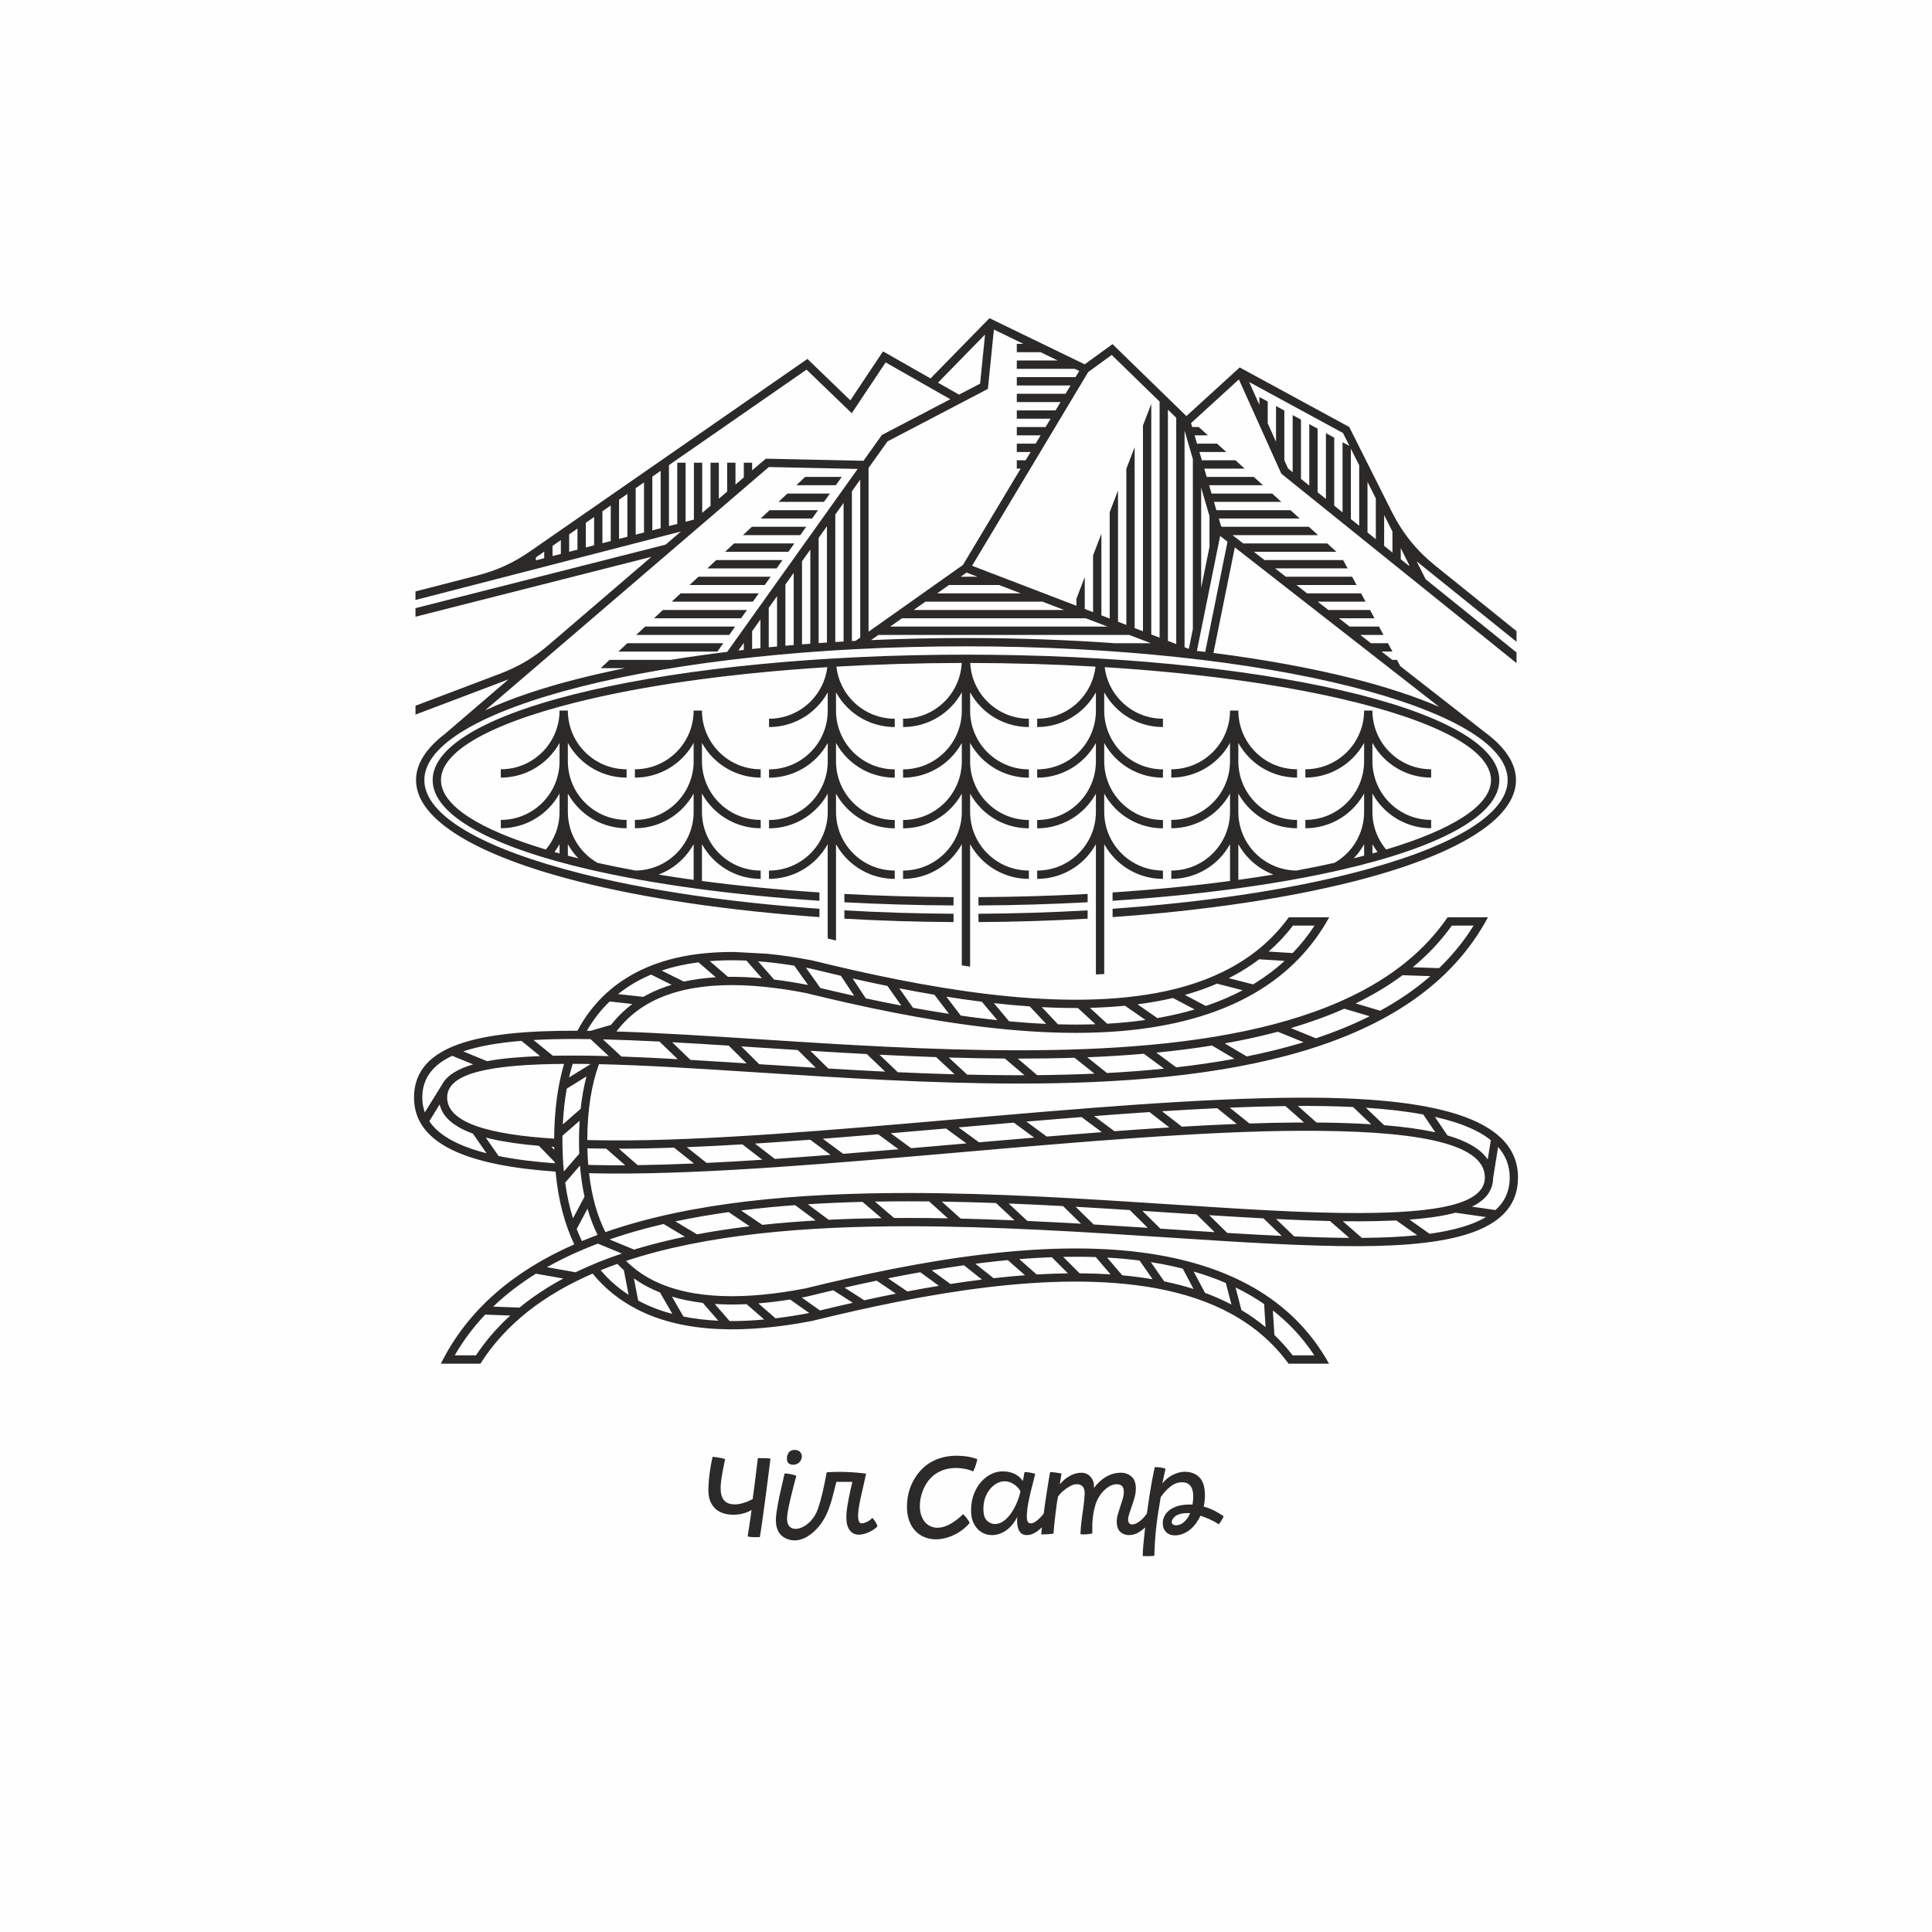 <?xml version="1.0" encoding="UTF-8"?>
<!DOCTYPE svg PUBLIC "-//W3C//DTD SVG 1.1//EN" "http://www.w3.org/Graphics/SVG/1.1/DTD/svg11.dtd">
<!-- Creator: CorelDRAW 2020 (64-Bit) -->
<svg xmlns="http://www.w3.org/2000/svg" xml:space="preserve" width="3543px" height="3543px" version="1.1" style="shape-rendering:geometricPrecision; text-rendering:geometricPrecision; image-rendering:optimizeQuality; fill-rule:evenodd; clip-rule:evenodd"
viewBox="0 0 3541.32 3541.32"
 xmlns:xlink="http://www.w3.org/1999/xlink"
 xmlns:xodm="http://www.corel.com/coreldraw/odm/2003">
 <defs>
  <style type="text/css">
   <![CDATA[
    .fil0 {fill:#FEFEFE}
    .fil1 {fill:#2B2A29;fill-rule:nonzero}
   ]]>
  </style>
 </defs>
 <g id="Layer_x0020_1">
  <g id="_1914088246928">
   <rect class="fil0" width="3541.32" height="3541.32"/>
   <g>
    <path class="fil1" d="M2127.55 2744.32c-1.52,9.12 -2.91,17.66 -4.18,25.6 -1.27,7.94 -2.41,16.05 -3.42,24.28 -1.02,8.28 -1.86,16.98 -2.54,26.11 -0.67,9.12 -1.18,19.51 -1.52,31.12 -2.67,1.34 -17.41,0.89 -21.28,0.89 0,-5.4 0.37,-12.25 1.13,-20.61 0.77,-8.32 1.69,-17.44 2.79,-27.29 0.17,-1.54 0.35,-3.1 0.53,-4.67 -3.87,3.7 -8.16,6.91 -12.88,9.62 -5.16,2.95 -10.77,4.43 -16.86,4.43 -6.08,0 -11.32,-1.94 -15.71,-5.83 -4.39,-3.88 -6.59,-10.31 -6.59,-19.26 0,-4.22 0.68,-8.66 2.03,-13.3 1.35,-4.65 2.83,-9.34 4.43,-14.07 1.61,-4.73 3.09,-9.33 4.44,-13.81 1.35,-4.48 2.03,-8.57 2.03,-12.29 0,-5.41 -1.1,-9.21 -3.3,-11.4 -2.19,-2.2 -5.57,-3.3 -10.13,-3.3 -3.38,0 -7.02,0.93 -10.9,2.79 -3.89,1.86 -7.69,4.56 -11.41,8.11 -3.71,3.55 -7.05,7.77 -10.01,12.67 -2.95,4.9 -5.28,10.39 -6.97,16.47 -1.35,4.9 -2.36,9.42 -3.04,13.56 -1.29,7.91 -2.02,15.8 -2.02,23.82 0,3.97 0,8.24 0,12.8 -5.22,1.56 -16.37,2.35 -21.8,1.27 0.8,-17.99 3.33,-34.48 5.83,-52.21 0.84,-6.04 1.52,-13.43 2.03,-22.26 0,-11.36 -4.9,-17.02 -14.7,-17.02 -3.04,0 -6.21,0.76 -9.5,2.28 -3.3,1.52 -6.55,3.42 -9.76,5.75 -3.21,2.28 -6.13,4.73 -8.74,7.35 -2.62,2.61 -4.69,5.02 -6.21,7.22 -0.68,3.25 -1.44,7.73 -2.28,13.47 -0.85,5.79 -1.65,11.95 -2.41,18.59 -0.76,6.59 -1.48,13.09 -2.16,19.43 -0.67,6.33 -1.09,11.74 -1.26,16.13 -2.21,1.52 -18.98,1.77 -22.56,1.77 0,-1.85 0.34,-5.74 1.02,-11.57l0.17 -1.53c-7.17,7.19 -16.89,14.37 -27.48,14.37 -6.42,0 -11.03,-2.41 -13.81,-7.22 -2.79,-4.82 -4.18,-10.77 -4.18,-17.87 0,-1.35 0,-2.74 0,-4.18 0,-1.44 0.16,-2.91 0.5,-4.43 -2.2,4.47 -4.86,8.78 -7.98,12.83 -3.13,4.1 -6.67,7.69 -10.64,10.78 -3.98,3.08 -8.33,5.53 -13.06,7.34 -9.38,3.61 -20.11,3.79 -29.39,-0.16 -4.56,-1.95 -8.62,-4.78 -12.17,-8.58 -3.55,-3.76 -6.38,-8.45 -8.49,-13.98 -2.11,-5.57 -3.17,-12.04 -3.17,-19.43 0,-11.61 1.78,-21.88 5.33,-30.79 3.54,-8.91 8.11,-16.47 13.68,-22.59 9.86,-10.84 23.88,-18.55 38.77,-18.55 8.62,0 16.14,1.65 22.56,4.94 6.42,3.3 11.23,7.56 14.44,12.8 0.51,-2.02 0.89,-3.71 1.14,-5.07 0.26,-1.35 0.47,-2.62 0.64,-3.8 0.17,-1.18 0.38,-2.36 0.63,-3.55 0.26,-1.18 0.55,-2.53 0.89,-4.05 5.61,0 14.18,1.52 19.51,3.29 -0.84,3.89 -2.07,8.79 -3.67,14.7 -1.61,5.92 -3.21,12.21 -4.82,18.88 -1.6,6.68 -3.04,13.27 -4.31,19.77 -1.26,6.5 -1.98,12.21 -2.15,17.11 -0.17,1.52 -0.3,2.91 -0.38,4.18 -0.08,1.26 -0.13,2.57 -0.13,3.93 0,3.71 0.55,6.67 1.65,8.87 1.1,2.19 3.08,3.29 5.96,3.29 2.19,0 4.6,-0.8 7.22,-2.41 2.62,-1.6 5.19,-3.63 7.73,-6.08 2.53,-2.45 5.03,-5.15 7.47,-8.11 0.3,-0.35 0.58,-0.7 0.87,-1.05 0.8,-5.97 1.68,-12.25 2.62,-18.84 1.27,-8.83 2.54,-17.15 3.8,-24.97 1.27,-7.77 2.37,-14.65 3.3,-20.61 0.93,-5.91 1.64,-9.92 2.15,-11.95 0.85,0 2.16,0.09 3.93,0.25 1.77,0.17 3.67,0.38 5.7,0.64 2.03,0.25 4.06,0.55 6.08,0.88 2.03,0.34 3.8,0.68 5.33,1.02 -0.68,2.7 -1.19,5.45 -1.53,8.23 -0.33,2.79 -0.92,6.63 -1.77,11.53 4.9,-6.08 10.86,-11.15 17.87,-15.2 7.01,-4.06 14.32,-6.08 21.92,-6.08 6.42,0 11.83,2.36 16.22,7.09 4.39,4.73 6.59,10.48 6.59,17.24 0,1.69 -0.09,2.95 -0.26,3.8 14.2,-18.76 30.84,-28.13 49.93,-28.13 7.43,0 13.81,2.36 19.13,7.09 5.32,4.73 7.98,12 7.98,21.8 0,5.4 -0.76,10.81 -2.28,16.22 -1.52,5.4 -3.16,10.64 -4.94,15.71 -1.77,5.07 -3.38,9.76 -4.81,14.06 -1.44,4.31 -2.16,8.07 -2.16,11.28 0,2.53 0.64,4.6 1.9,6.21 1.27,1.61 3.09,2.41 5.45,2.41 10.41,0 21.26,-11.94 27.04,-19.67l0.14 -1.07c1.44,-10.69 2.96,-21.16 4.57,-31.47 1.6,-10.26 3.25,-19.98 4.94,-29.06 1.69,-9.12 3.29,-17.02 4.81,-23.78 7.42,0 12.65,0.5 19.77,2.88 -0.85,3.46 -1.77,7.64 -2.79,12.5 -1.01,4.9 -2.03,9.75 -3.04,14.61 5.41,-7.05 11.95,-12.42 19.64,-16.05 7.69,-3.63 14.74,-5.45 21.16,-5.45 11.32,0 20.36,3.42 27.12,10.27 6.76,6.8 10.13,17.99 10.13,33.49 0,6.59 -0.76,13.22 -2.27,19.98 8.78,2.53 16.38,5.66 22.8,9.33 6.42,3.64 10.98,6.42 13.69,8.28 -0.51,1.86 -1.73,4.39 -3.68,7.6 -1.94,3.22 -3.76,5.66 -5.45,7.35 -9.15,-6.65 -22.49,-12.05 -33.19,-15.71 -2.37,4.9 -5.11,9.51 -8.24,13.81 -3.13,4.31 -6.67,8.11 -10.64,11.41 -9.62,7.98 -24.1,13.5 -36.5,9.5 -2.62,-0.85 -4.94,-2.2 -6.97,-4.05 -4.98,-4.58 -6.84,-10.61 -6.84,-17.24 0,-4.22 0.97,-8.36 2.92,-12.41 1.94,-4.06 4.89,-7.69 8.87,-10.9 3.97,-3.21 9.04,-5.79 15.2,-7.73 9.2,-2.9 18.08,-2.92 27.5,-2.92 2.7,-16.18 3.39,-40.8 -19.01,-40.8 -7.6,0 -14.7,2.58 -21.29,7.73 -6.59,5.16 -12.58,11.7 -17.99,19.6zm-356.89 -1574.82c94.8,0 186.53,3.33 273.48,9.55l65.48 0 -39.75 -15.24 -459.81 0 -13.44 9.5c56.53,-2.5 114.68,-3.81 174.04,-3.81zm259.45 -20.94l-39.75 -15.24 -337.19 0 -21.55 15.24 398.49 0zm-79.51 -30.48l-39.75 -15.25 -214.56 0 -21.56 15.25 275.87 0zm-79.51 -30.49l-39.75 -15.24 -91.94 0 -21.56 15.24 153.25 0zm-79.5 -30.49l-19.87 -7.61 -10.77 7.61 30.64 0zm405.67 -274.38l16.82 15.25 -24.42 0 4.44 15.24 36.81 0 16.82 15.24 -49.19 0 4.44 15.25 61.58 0 16.83 15.24 -73.97 0 4.44 15.24 86.35 0 16.83 15.25 -98.74 0 4.44 15.24 111.13 0 16.82 15.24 -123.51 0 4.43 15.25 135.91 0 16.83 15.24 -148.3 0 4.08 14 1.59 1.24 159.45 0 16.83 15.25 -156.77 0 19.52 15.24 154.07 0 16.83 15.24 -151.39 0 19.51 15.25 144.12 0c2.75,5.08 5.5,10.16 8.24,15.24l-132.85 0 19.52 15.24 121.57 0c2.75,5.08 5.49,10.17 8.23,15.25l-110.29 0 19.51 15.24 99.01 0 8.22 15.24 -87.72 0 19.52 15.25 76.41 0 8.22 15.24 -65.12 0 19.51 15.24 53.82 0 8.21 15.25 -42.52 0 19.52 15.24 31.21 0 8.21 15.24 -19.91 0 19.51 15.25 8.61 0 6.26 11.61 153.8 120.15 0 0.01c37.66,27.52 58.16,57.32 58.16,88.56 0,73.75 -114.18,139.47 -298.8,186.11 -120.59,30.46 -271.68,53.21 -440.63,65.06l0 -15.27c167.62,-11.8 317.41,-34.36 436.94,-64.56 177.48,-44.84 287.25,-105.49 287.25,-171.34 0,-65.84 -109.77,-126.5 -287.25,-171.34 -180.47,-45.59 -429.93,-73.79 -705.6,-73.79 -275.67,0 -525.13,28.2 -705.6,73.79 -177.48,44.84 -287.26,105.5 -287.26,171.34 0,65.85 109.78,126.5 287.26,171.34 119.52,30.2 269.32,52.76 436.94,64.56l0 15.27c-168.96,-11.85 -320.04,-34.6 -440.63,-65.06 -184.62,-46.64 -298.81,-112.36 -298.81,-186.11 0,-29.93 18.81,-58.54 53.52,-85.09l115.96 -99.45 -170.46 64.55 0 -16.26 154.47 -58.49c34.68,-13.14 62.35,-29.55 90.49,-53.69l187.48 -160.77 -432.44 109.81 0 -15.72 458.48 -116.43 28.07 -24.07c-162.45,41.91 -324.34,83.67 -486.55,125.51l0 -15.67 112.99 -29.15c36.65,-9.46 66.53,-23.14 97.63,-44.72l507.8 -352.3 78.7 75.92 59.85 -89.78 87.1 49.6 108.05 -110.45 174.51 84.62 50.96 -37.03c45.17,43.96 90.34,87.91 135.51,131.87l97.64 -89.16c66.94,36.38 133.88,72.74 200.81,109.13l77.45 154.33c20.51,40.87 45.65,72.03 81.26,100.71l147.89 119.1 0 19.52 -183.01 -147.39 16.51 32.92 166.5 134.09 0 19.52 -431.13 -347.21 -77.76 -172.75 -87.7 80.07 2.08 7.16 12.04 0zm-289.91 -137.19l-43.57 0 0 -15.24 12.14 0 -54.15 -26.26 -10.93 108.79 -184.11 96.3 -34.69 48.64 0 300.15 172.94 -122.29 105.91 -176.68 -7.11 0 0 -15.24 16.24 0 9.14 -15.25 -25.38 0 0 -15.24 34.52 0 9.13 -15.24 -43.65 0 0 -15.25 52.79 0 9.14 -15.24 -61.93 0 0 -15.24 71.07 0 9.13 -15.25 -80.2 0 0 -15.24 89.34 0 9.14 -15.24 -98.48 0 0 -15.25 107.62 0 6.81 -11.36 -7.99 -3.88 -106.44 0 0 -15.24 75 0 -31.43 -15.25zm-375.31 243.9l-72.47 0 16.3 -15.25 67.03 0 -10.86 15.25zm-21.71 30.48l-83.36 0 16.3 -15.24 77.92 0 -10.86 15.24zm-21.71 30.49l-94.25 0 16.3 -15.24 88.8 0 -10.85 15.24zm-21.71 30.49l-105.13 0 16.3 -15.25 99.68 0 -10.85 15.25zm-21.71 30.48l-116.02 0 16.3 -15.24 110.57 0 -10.85 15.24zm-21.72 30.49l-126.9 0 16.3 -15.24 121.46 0 -10.86 15.24zm-21.71 30.49l-137.79 0 16.3 -15.25 132.35 0 -10.86 15.25zm-21.71 30.48l-148.68 0 16.3 -15.24 143.24 0 -10.86 15.24zm-21.71 30.49l-159.56 0 16.29 -15.24 154.13 0 -10.86 15.24zm-21.71 30.49l-170.45 0 16.3 -15.25 165 0 -10.85 15.25zm-21.71 30.48l-181.34 0 16.3 -15.24 175.89 0 -10.85 15.24zm-169.49 30.49l-44.45 0 16.3 -15.24 112.26 0c33.18,-5.39 67.71,-10.29 103.41,-14.68l239.13 -335.3 -162.9 -3.49 -0.38 0.32 0.06 0.06c-173.35,148.65 -346.48,297.12 -519.6,445.59 46.53,-21.62 104.6,-41.22 172.1,-58.27 26.58,-6.72 54.65,-13.06 84.07,-18.99zm1193.52 -415.01l0 -65.46 15.25 8.28 0 91.04 6.78 15.07 8.46 6.81 0 -104.63 15.24 8.28 0 108.63 15.25 12.27 0 -112.62 15.24 8.29 0 116.61 15.24 12.28 0 -120.61 15.25 8.28 0 124.6 15.24 12.28 0 -128.59 12.72 6.91 -11.92 -23.76 -172.05 -93.5 18.82 41.81 0 -14.3 15.24 8.29 0 39.87 15.24 33.87zm137.19 12.74l0 128.93 15.25 12.28 0 -110.83 -15.25 -30.38zm30.49 60.75l0 92.74 15.24 12.27 0 -74.63 -15.24 -30.38zm30.49 60.76l0 56.53 15.24 12.27 0 -38.42 -15.24 -30.38zm30.48 60.75l0 20.33 15.25 12.27 0 -2.22 -15.25 -30.38zm-350.59 -2.49l0 -56.05 -15.25 -52.34 0 183.74 15.25 -75.35zm-30.49 150.7l0 -311.44 -15.24 -52.34 0 397.18 7.87 3.02 7.37 -36.42zm-30.49 27.56l0 -414.78 -15.24 -14.84 0 423.77 15.24 5.85zm-30.48 -11.69l0 -432.76 -87.8 -85.44 -43.06 31.29 -212.86 355.11 191.28 73.35 0 -13.01 15.25 -39.67 0 58.53 15.24 5.84 0 -104.05 15.24 -39.67 0 149.57 15.25 5.84 0 -195.08 15.24 -39.68 0 240.61 15.24 5.84 0 -286.12 15.25 -39.67 0 331.64 15.24 5.84 0 -377.16 15.24 -39.67 0 422.67 15.25 5.85zm-548.76 -0.16l0 -289.56 -15.25 21.37 0 274.52c2.27,-0.12 4.53,-0.24 6.8,-0.35l8.45 -5.98zm-30.49 7.18l0 -253.99 -15.24 21.37 0 233.54c5.06,-0.32 10.15,-0.62 15.24,-0.92zm-30.49 1.89l0 -213.13 -15.24 21.37 0 192.81c5.07,-0.36 10.15,-0.71 15.24,-1.05zm-30.48 2.15l0 -172.53 -15.25 21.37 0 152.34c5.07,-0.4 10.15,-0.79 15.25,-1.18zm-30.49 2.42l0 -132.21 -15.24 21.38 0 112.15c5.06,-0.45 10.14,-0.89 15.24,-1.32zm-30.49 2.7l0 -92.16 -15.24 21.38 0 72.23c5.06,-0.49 10.14,-0.98 15.24,-1.45zm-30.48 2.98l0 -52.39 -15.25 21.38 0 32.61c5.06,-0.54 10.15,-1.08 15.25,-1.6zm-30.49 3.28l0 -12.92 -10.03 14.06c3.33,-0.39 6.68,-0.77 10.03,-1.14zm0 -316.13l0 -27.05 15.24 0 0 14.06 25.14 -21.41 178.99 3.84 33.68 -47.23 125.42 -65.6 -118.48 -67.46 -62.1 93.15 -82.86 -79.93 -252.22 174.98 0 111.73 15.24 -3.93 0 -112.2 15.25 0 0 108.27 15.24 -3.94 0 -104.33 15.24 0 0 91.96 15.25 -12.98 0 -78.98 15.24 0 0 66 15.24 -12.99 0 -53.01 15.25 0 0 40.03 15.24 -12.98zm-152.43 93.01l0 -105.09 -15.25 10.58 0 98.45 15.25 -3.94zm-30.49 7.87l0 -91.8 -15.24 10.57 0 85.16 15.24 -3.93zm-30.49 7.86l0 -78.51 -15.24 10.57 0 71.87 15.24 -3.93zm-30.48 7.87l0 -65.23 -15.25 10.57 0 58.59 15.25 -3.93zm-30.49 7.86l0 -51.94 -15.24 10.57 0 45.3 15.24 -3.93zm-30.49 7.87l0 -38.66 -15.24 10.57 0 32.02 15.24 -3.93zm-30.48 7.86l0 -25.37 -15.25 10.58 0 18.72 15.25 -3.93zm-30.49 7.86l0 -12.08 -15.24 10.58 0 5.44 15.24 -3.94zm1265.85 -19.84l-39.15 193.48c94.9,12.18 181.13,28.07 255.7,46.91 60.92,15.39 114.17,32.86 158.18,52.01l-374.73 -292.4zm-54.25 191.58l40.87 -202.02 -13.49 -10.53 -42.63 210.71c5.11,0.6 10.19,1.21 15.25,1.84zm-799.56 400.8c29.72,0 56.64,-12.05 76.12,-31.53 19.48,-19.48 31.53,-46.4 31.53,-76.13l0 -33.34c-5.61,10.16 -12.61,19.44 -20.75,27.58 -22.24,22.24 -52.97,35.99 -86.9,35.99l0 -15.24c29.72,0 56.64,-12.05 76.12,-31.53 19.48,-19.48 31.53,-46.4 31.53,-76.12l0 0 0 -33.51c-5.61,10.16 -12.61,19.44 -20.75,27.58 -22.24,22.24 -52.97,36 -86.9,36l0 -15.24c29.72,0 56.64,-12.06 76.12,-31.54 19.48,-19.48 31.53,-46.39 31.53,-76.12l0 0 0 -33.5c-5.61,10.16 -12.61,19.43 -20.75,27.57 -22.24,22.25 -52.97,36 -86.9,36l0 -15.24c29.72,0 56.64,-12.05 76.12,-31.53 16.56,-16.56 27.74,-38.49 30.73,-62.95 -165.09,10.26 -312.59,30.26 -429.97,57.16 -171.87,39.39 -278.18,92.41 -278.18,149.75 0,47.06 71.61,91.22 192.3,127.31 7.5,-8.96 13.56,-19.13 17.84,-30.16 4.66,-12.03 7.22,-25.15 7.22,-38.92l0 0 0 -33.5c-5.61,10.16 -12.61,19.44 -20.76,27.58 -22.24,22.24 -52.96,36 -86.9,36l0 -15.25c29.73,0 56.64,-12.05 76.13,-31.53 19.48,-19.48 31.53,-46.39 31.53,-76.12l0 0 0 -33.51c-5.61,10.16 -12.61,19.44 -20.76,27.58 -22.24,22.24 -52.96,36 -86.9,36l0 -15.24c29.73,0 56.64,-12.05 76.13,-31.54 19.48,-19.48 31.53,-46.39 31.53,-76.12l0 0 0 0 15.24 0 0 0.05c0.01,29.71 12.06,56.6 31.53,76.07 19.48,19.49 46.4,31.54 76.12,31.54l0 15.24c-33.93,0 -64.66,-13.76 -86.9,-36 -8.14,-8.14 -15.14,-17.42 -20.75,-27.58l0 33.55c0.01,29.71 12.06,56.61 31.53,76.08 19.48,19.48 46.4,31.53 76.12,31.53l0 15.25c-33.93,0 -64.66,-13.76 -86.9,-36 -8.14,-8.14 -15.14,-17.42 -20.75,-27.58l0 33.57c0.01,19.69 5.29,38.12 14.5,53.97 9.52,16.37 23.22,30 39.64,39.42 22.28,4.98 45.61,9.72 69.9,14.19 29.28,-0.3 55.75,-12.29 74.98,-31.52 19.48,-19.48 31.53,-46.4 31.53,-76.13l0 0 0 -33.5c-5.6,10.16 -12.61,19.44 -20.75,27.58 -22.24,22.24 -52.97,36 -86.9,36l0 -15.25c29.73,0 56.64,-12.05 76.12,-31.53 19.48,-19.48 31.53,-46.39 31.53,-76.12l0 0 0 -33.51c-5.6,10.16 -12.61,19.44 -20.75,27.58 -22.24,22.24 -52.96,36 -86.9,36l0 -15.24c29.73,0 56.64,-12.05 76.12,-31.54 19.48,-19.48 31.53,-46.39 31.53,-76.12l0 0 0 0 15.25 0 0 0.05c0.01,29.71 12.06,56.6 31.53,76.07 19.48,19.49 46.39,31.54 76.12,31.54l0 15.24c-33.93,0 -64.66,-13.76 -86.9,-36 -8.14,-8.14 -15.14,-17.42 -20.75,-27.58l0 33.55c0.01,29.71 12.06,56.61 31.53,76.08 19.48,19.48 46.39,31.53 76.12,31.53l0 15.25c-33.93,0 -64.66,-13.76 -86.9,-36 -8.14,-8.14 -15.14,-17.42 -20.75,-27.58l0 33.55c0.01,29.71 12.06,56.61 31.53,76.08 19.48,19.48 46.39,31.53 76.12,31.53l0 15.24c-33.93,0 -64.66,-13.76 -86.9,-36 -8.14,-8.14 -15.14,-17.42 -20.75,-27.57l0 67.43c67.08,8.89 139.26,15.99 215.31,21.01l0 15.26c-160.46,-10.56 -303.97,-30.34 -418.92,-56.68 -179.2,-41.06 -290.03,-99.16 -290.03,-164.58 0,-65.41 110.83,-123.51 290.03,-164.58 176.09,-40.35 419.2,-65.3 687.58,-65.3 268.38,0 511.49,24.95 687.58,65.3 179.19,41.07 290.03,99.17 290.03,164.58 0,65.42 -110.84,123.52 -290.03,164.58 -114.95,26.34 -258.47,46.12 -418.92,56.68l0 -15.26c76.05,-5.02 148.23,-12.12 215.31,-21.01l0 -67.43c-5.61,10.15 -12.61,19.43 -20.75,27.57 -22.24,22.24 -52.97,36 -86.91,36l0 -15.24c29.73,0 56.65,-12.05 76.13,-31.53 19.48,-19.48 31.53,-46.4 31.53,-76.13l0 0 0 -33.5c-5.61,10.16 -12.61,19.44 -20.75,27.58 -22.25,22.24 -52.97,36 -86.91,36l0 -15.25c29.73,0 56.65,-12.05 76.13,-31.53 19.48,-19.48 31.53,-46.39 31.53,-76.12l0 0 0 -33.51c-5.61,10.16 -12.61,19.44 -20.75,27.58 -22.24,22.24 -52.97,36 -86.91,36l0 -15.24c29.73,0 56.65,-12.05 76.13,-31.54 19.48,-19.48 31.53,-46.39 31.53,-76.12l0 0 0 0 15.24 0 0 0.05c0.02,29.71 12.06,56.6 31.53,76.07 19.48,19.49 46.4,31.54 76.13,31.54l0 15.24c-33.94,0 -64.66,-13.76 -86.9,-36 -8.15,-8.14 -15.15,-17.42 -20.76,-27.58l0 33.55c0.02,29.71 12.06,56.61 31.53,76.08 19.48,19.48 46.4,31.53 76.13,31.53l0 15.25c-33.94,0 -64.66,-13.76 -86.9,-36 -8.15,-8.14 -15.15,-17.42 -20.76,-27.58l0 33.55c0.02,29.71 12.06,56.61 31.53,76.08 19.24,19.23 45.71,31.22 74.98,31.52 24.3,-4.47 47.63,-9.21 69.91,-14.19 16.25,-9.32 29.82,-22.75 39.32,-38.86 9.41,-15.97 14.82,-34.64 14.82,-54.6l0 0 0 -33.5c-5.61,10.16 -12.62,19.44 -20.76,27.58 -22.24,22.24 -52.96,36 -86.9,36l0 -15.25c29.73,0 56.64,-12.05 76.13,-31.53 19.48,-19.48 31.53,-46.39 31.53,-76.12l0 0 0 -33.51c-5.61,10.16 -12.62,19.44 -20.76,27.58 -22.24,22.24 -52.96,36 -86.9,36l0 -15.24c29.73,0 56.64,-12.05 76.13,-31.54 19.48,-19.48 31.53,-46.39 31.53,-76.12l0 0 0 0 15.24 0 0 0.05c0.01,29.71 12.06,56.6 31.53,76.07 19.48,19.49 46.4,31.54 76.12,31.54l0 15.24c-33.93,0 -64.66,-13.76 -86.9,-36 -8.14,-8.14 -15.14,-17.42 -20.75,-27.58l0 33.55c0.01,29.71 12.06,56.61 31.53,76.08 19.48,19.48 46.4,31.53 76.12,31.53l0 15.25c-33.93,0 -64.66,-13.76 -86.9,-36 -8.14,-8.14 -15.14,-17.42 -20.75,-27.58l0 33.61c0.01,13.73 2.57,26.81 7.22,38.81 4.28,11.03 10.34,21.2 17.84,30.16 120.69,-36.09 192.29,-80.25 192.29,-127.31 0,-57.34 -106.3,-110.36 -278.17,-149.75 -117.38,-26.9 -264.88,-46.9 -429.97,-57.16 2.98,24.46 14.17,46.39 30.73,62.95 19.48,19.48 46.39,31.53 76.12,31.53l0 15.24c-33.94,0 -64.66,-13.75 -86.9,-36 -8.14,-8.14 -15.14,-17.41 -20.75,-27.57l0 33.55c0.01,29.71 12.06,56.6 31.53,76.07 19.48,19.48 46.39,31.54 76.12,31.54l0 15.24c-33.94,0 -64.66,-13.76 -86.9,-36 -8.14,-8.14 -15.14,-17.42 -20.75,-27.58l0 33.55c0.01,29.71 12.06,56.61 31.53,76.08 19.48,19.48 46.39,31.53 76.12,31.53l0 15.24c-33.94,0 -64.66,-13.75 -86.9,-35.99 -8.14,-8.14 -15.14,-17.42 -20.75,-27.58l0 33.34 0 0c0,29.73 12.05,56.65 31.53,76.13 19.48,19.48 46.39,31.53 76.12,31.53l0 15.24c-33.94,0 -64.66,-13.76 -86.9,-36 -8.14,-8.14 -15.14,-17.42 -20.75,-27.57l0 65.03 0 54.35 0 15.27 0 33.89 0 69.47c-5.07,0.29 -10.15,0.54 -15.25,0.75l0 -70.22 0 -32.92 0 -15.27 0 -55.32 0 -65.03c-5.61,10.15 -12.61,19.43 -20.75,27.57 -22.24,22.24 -52.96,36 -86.9,36l0 -15.24c29.73,0 56.64,-12.05 76.12,-31.53 19.47,-19.47 31.52,-46.37 31.53,-76.08l0 -33.39c-5.61,10.16 -12.61,19.44 -20.75,27.58 -22.24,22.24 -52.96,35.99 -86.9,35.99l0 -15.24c29.73,0 56.64,-12.05 76.12,-31.53 19.48,-19.48 31.53,-46.4 31.53,-76.12l0 0 0 -33.51c-5.61,10.16 -12.61,19.44 -20.75,27.58 -22.24,22.24 -52.97,36 -86.9,36l0 -15.24c29.73,0 56.64,-12.06 76.12,-31.54 19.48,-19.48 31.53,-46.39 31.53,-76.12l0 0 0 -33.5c-5.61,10.15 -12.61,19.43 -20.75,27.57 -22.24,22.25 -52.96,36 -86.9,36l0 -15.24c29.73,0 56.64,-12.05 76.12,-31.53 16.79,-16.79 28.05,-39.09 30.85,-63.96 -73.58,-4.24 -150.51,-6.57 -229.73,-6.71 1.37,27.56 13.11,52.39 31.39,70.67 19.48,19.48 46.4,31.53 76.13,31.53l0 15.24c-33.94,0 -64.67,-13.75 -86.91,-36 -8.14,-8.14 -15.14,-17.41 -20.75,-27.57l0 33.55c0.01,29.71 12.06,56.6 31.53,76.07 19.48,19.48 46.4,31.54 76.13,31.54l0 15.24c-33.94,0 -64.67,-13.76 -86.91,-36 -8.14,-8.14 -15.14,-17.42 -20.75,-27.58l0 33.55c0.01,29.71 12.06,56.61 31.53,76.08 19.48,19.48 46.4,31.53 76.13,31.53l0 15.24c-33.94,0 -64.67,-13.75 -86.91,-35.99 -8.14,-8.14 -15.14,-17.42 -20.75,-27.58l0 33.34c0,29.73 12.05,56.65 31.53,76.13 19.48,19.48 46.4,31.53 76.13,31.53l0 15.24c-33.94,0 -64.67,-13.76 -86.91,-36 -8.14,-8.14 -15.14,-17.42 -20.75,-27.57l0 65.03 0 62.53 0 15.25 0 25.73 0 55.89c-5.1,-0.72 -10.19,-1.46 -15.24,-2.22l0 -53.67 0 -25.73 0 -15.25 0 -62.53 0 -65.03c-5.61,10.15 -12.61,19.43 -20.76,27.57 -22.24,22.24 -52.96,36 -86.9,36l0 -15.24c29.73,0 56.64,-12.05 76.13,-31.53 19.48,-19.48 31.53,-46.4 31.53,-76.13l0 -33.34c-5.61,10.16 -12.61,19.44 -20.76,27.58 -22.24,22.24 -52.96,35.99 -86.9,35.99l0 -15.24c29.73,0 56.64,-12.05 76.12,-31.53 19.49,-19.48 31.54,-46.4 31.54,-76.12l0 0 0 -33.51c-5.61,10.16 -12.61,19.44 -20.76,27.58 -22.24,22.24 -52.96,36 -86.9,36l0 -15.24c29.73,0 56.64,-12.06 76.12,-31.54 19.49,-19.48 31.54,-46.39 31.54,-76.12l0 0 0 -33.5c-5.61,10.15 -12.61,19.43 -20.76,27.57 -22.24,22.25 -52.96,36 -86.9,36l0 -15.24c29.73,0 56.64,-12.05 76.12,-31.53 18.29,-18.28 30.03,-43.11 31.4,-70.67 -79.22,0.14 -156.15,2.47 -229.73,6.71 2.79,24.87 14.06,47.17 30.84,63.96 19.49,19.48 46.4,31.53 76.13,31.53l0 15.24c-33.94,0 -64.66,-13.75 -86.9,-36 -8.14,-8.14 -15.15,-17.41 -20.76,-27.57l0 33.55c0.02,29.71 12.06,56.6 31.53,76.07 19.49,19.48 46.4,31.54 76.13,31.54l0 15.24c-33.94,0 -64.66,-13.76 -86.9,-36 -8.14,-8.14 -15.15,-17.42 -20.76,-27.58l0 33.55c0.02,29.71 12.06,56.61 31.53,76.08 19.49,19.48 46.4,31.53 76.13,31.53l0 15.24c-33.94,0 -64.66,-13.75 -86.9,-35.99 -8.14,-8.14 -15.15,-17.42 -20.76,-27.58l0 33.34c0,29.73 12.05,56.65 31.53,76.13 19.49,19.48 46.4,31.53 76.13,31.53l0 15.24c-33.94,0 -64.66,-13.76 -86.9,-36 -8.14,-8.14 -15.15,-17.42 -20.76,-27.57l0 65.03 0 55.32 0 15.27 0 32.92 0 8.01c-5.08,-1.21 -10.16,-2.43 -15.24,-3.65l0 -4.36 0 -33.89 0 -15.27 0 -54.35 0 -65.03c-5.61,10.15 -12.61,19.43 -20.75,27.57 -22.24,22.24 -52.97,36 -86.9,36l0 -15.24zm1090.84 -48.39c-0.56,1.01 -1.14,2.02 -1.72,3.02 -4.91,8.33 -10.77,16.03 -17.44,22.94 6.49,-1.6 12.88,-3.23 19.16,-4.87l0 -21.09zm24.53 14.4c-3.41,-4.56 -6.52,-9.36 -9.29,-14.38l0 16.97c3.13,-0.86 6.22,-1.72 9.29,-2.59zm-190.86 41.34c-16.47,-6.23 -31.25,-15.88 -43.47,-28.11 -8.15,-8.14 -15.15,-17.42 -20.76,-27.57l0 65.37c22,-3.04 43.43,-6.27 64.23,-9.69zm-1308.45 -55.73c-2.77,5.03 -5.88,9.83 -9.29,14.39 3.07,0.87 6.16,1.73 9.29,2.59l0 -16.98zm34.38 25.95c-6.83,-7.09 -12.82,-15.01 -17.8,-23.57 -0.46,-0.79 -0.9,-1.57 -1.34,-2.37l0 21.07c6.28,1.64 12.66,3.27 19.14,4.87zm211.41 -25.9c-5.6,10.15 -12.61,19.43 -20.75,27.57 -12.22,12.23 -27,21.88 -43.48,28.11 20.81,3.42 42.24,6.65 64.23,9.69l0 -65.37zm447.87 -845.99l38.56 21.96 38.66 -20.23 9.04 -89.91 -86.26 88.18zm274.28 952.42c-64.46,3.48 -131.39,5.47 -200.07,5.84l0 -15.25c68.71,-0.36 135.64,-2.37 200.07,-5.84l0 15.25zm-245.8 5.84c-68.67,-0.37 -135.6,-2.36 -200.06,-5.84l0 -15.25c64.43,3.47 131.36,5.48 200.06,5.84l0 15.25zm245.8 24.25c-64.55,3.71 -131.46,5.84 -200.07,6.23l0 -15.24c68.63,-0.39 135.54,-2.53 200.07,-6.25l0 15.26zm-245.8 6.23c-68.6,-0.39 -135.51,-2.52 -200.06,-6.23l0 -15.26c64.52,3.72 131.43,5.86 200.06,6.25l0 15.24zm606.91 71.12l-46.72 -2.9c-13.74,10.44 -28.28,19.81 -43.55,28.2 -3.97,2.19 -7.98,4.3 -12.05,6.35l44.4 11.45c1.38,-0.83 2.75,-1.67 4.12,-2.52 19.21,-11.87 37.2,-25.35 53.8,-40.58zm-29.32 -17.06l44.03 2.74c14.68,-15.19 28.1,-31.93 40.14,-50.34l-39.63 0c-13.43,17.65 -28.34,33.47 -44.54,47.6zm296.44 45.04l-50.87 -1.72c-26.21,19.47 -55.01,36.63 -86.03,51.72l45 13.38c33.64,-18.38 64.44,-39.39 91.9,-63.38zm-32.27 -16.29l48.24 1.63c24.17,-23.31 45.39,-49.21 63.27,-77.98l-39.84 0c-20.37,28.49 -44.42,53.84 -71.67,76.35zm-1654.19 638.39l-45.98 -1.71c-21.34,22.53 -40.09,47.36 -55.9,74.7l38.92 0c17.92,-26.98 39.04,-51.22 62.96,-72.99zm-31.38 -16.37l48.27 1.8c24.33,-19.93 51.2,-37.61 80.26,-53.25l-50.08 -8.87c-28.68,17.81 -54.95,37.83 -78.45,60.32zm98.57 -72.23l52.43 9.3c26.72,-12.96 55.1,-24.37 84.9,-34.38l-43.92 -18.12c-33.12,12.49 -64.37,26.82 -93.41,43.2zm114.65 -50.87l45.1 18.61c9.47,-2.9 19.08,-5.67 28.81,-8.31 20.87,-5.66 42.31,-10.74 64.25,-15.29l-38.93 -23.32c-23.55,5.47 -46.51,11.58 -68.76,18.39 -10.31,3.15 -20.47,6.46 -30.47,9.92zm120.8 -33.1l39.59 23.71c31.29,-5.89 63.51,-10.75 96.48,-14.74l-38.43 -26c-33.43,4.68 -66.04,10.31 -97.64,17.03zm120.36 -20.04l38.97 26.37c32.03,-3.43 64.7,-6.07 97.84,-8.02l-37.75 -28.12c-33.62,2.48 -66.7,5.7 -99.06,9.77zm122.35 -11.37l38.18 28.44c31.96,-1.57 64.31,-2.54 96.89,-3.01l-34.83 -29.81c-33.78,0.86 -67.24,2.28 -100.24,4.38zm123.04 -4.87l35.12 30.05c8.5,-0.06 17.01,-0.09 25.53,-0.09 24.32,0 48.73,0.24 73.15,0.69l-34.47 -30.98c-12.92,-0.13 -25.81,-0.2 -38.68,-0.2 -20.29,0 -40.52,0.17 -60.65,0.53zm122.43 -0.03l34.68 31.17c32.99,0.78 65.99,1.9 98.83,3.28l-34.06 -31.81c-33.13,-1.2 -66.33,-2.12 -99.45,-2.64zm122.69 3.52l34.2 31.95c33.05,1.51 65.91,3.24 98.45,5.11l-32.97 -32.32c-33.01,-1.78 -66.29,-3.39 -99.68,-4.74zm122.69 6.01l33.05 32.4c33.52,1.99 66.65,4.09 99.21,6.2l-32.9 -32.6c-32.69,-2.08 -65.87,-4.12 -99.36,-6zm122.44 7.47l32.93 32.63 13.92 0.91 0.21 0 0 0.01c28.99,1.89 57.48,3.74 85.35,5.49l-33.17 -32.6c-16.64,-1.07 -33.47,-2.16 -50.47,-3.27l-0.01 0c-16.1,-1.05 -32.36,-2.11 -48.76,-3.17zm122.43 7.92l33.11 32.54c34.36,2.09 67.69,3.96 99.79,5.45l-33.4 -32.12c-32.3,-1.72 -65.49,-3.72 -99.5,-5.87zm122.67 7.06l33.22 31.95c35.34,1.46 69.06,2.4 100.83,2.6l-35.25 -30.88c-31.27,-0.69 -64.31,-1.97 -98.8,-3.67zm122.31 4.07l34.79 30.48c36.9,-0.23 70.91,-1.71 101.52,-4.83l-38.38 -27.14c-20.8,1.02 -43.18,1.53 -66.94,1.62 -10.1,0.04 -20.43,0 -30.99,-0.13zm122.19 -2.97l36.67 25.93c30.05,-4.14 56.27,-10.17 78.06,-18.53 9.34,-3.58 17.81,-7.6 25.36,-12.11l-55.99 -7.96c-1.52,0.41 -3.07,0.82 -4.64,1.21 -21.83,5.48 -48.57,9.16 -79.46,11.46zm114.45 -23.72l43.23 6.14c17.01,-15.43 26.1,-35.14 26,-60.06 -0.09,-21.57 -7.48,-39.91 -21.28,-55.42l-9.09 56.57 -0.01 0c-0.3,23.44 -13.97,40.6 -38.85,52.77zm28.92 -86.59l5.68 -35.34c-16.75,-13.44 -39.23,-24.35 -66.61,-33.09 -11.21,-3.57 -23.21,-6.78 -35.94,-9.65l22.95 34c35.55,10.32 60.92,24.72 73.92,44.08zm-96.1 -49.72l-22.08 -32.72c-31.45,-5.82 -66.73,-9.83 -105.24,-12.34l33.6 32c35.29,2.87 66.59,7.09 93.11,12.93l0.61 0.13zm-117.54 -14.75l-33.21 -31.64c-30.97,-1.49 -63.82,-2.1 -98.25,-1.97l-2.95 0.02 34.36 30.4c35.68,0.27 69.19,1.28 100.05,3.19zm-123.05 -3.26l-34.04 -30.12c-32.83,0.43 -66.99,1.44 -102.22,2.9l36.26 29.05c31.69,-1.06 62.34,-1.69 91.71,-1.81l8.29 -0.02zm-123.26 2.67l-36.04 -28.88c-32.9,1.52 -66.65,3.42 -101.07,5.61l36.44 28.27c34.44,-2.03 68.07,-3.72 100.67,-5zm-123.67 6.39l-36.31 -28.17c-33.36,2.22 -67.28,4.69 -101.6,7.33l37.3 27.74c34.09,-2.53 67.69,-4.86 100.61,-6.9zm-123.74 8.64l-37.22 -27.68c-33.42,2.64 -67.18,5.42 -101.1,8.29l37.36 27.45c33.96,-2.82 67.67,-5.53 100.96,-8.06zm-124.02 9.99l-37.33 -27.43c-33.66,2.87 -67.46,5.8 -101.24,8.73l37.46 27.35c33.8,-2.93 67.55,-5.84 101.11,-8.65zm-124.11 10.64l-37.46 -27.34c-33.85,2.93 -67.65,5.86 -101.28,8.7l37.38 27.41c29.35,-2.52 58.83,-5.08 88.32,-7.64l0.03 0 13.01 -1.13zm-124.4 10.73l-37.41 -27.43c-34.07,2.84 -67.93,5.59 -101.46,8.18l37.32 27.64c33.54,-2.67 67.44,-5.49 101.55,-8.39zm-124.62 10.21l-37.4 -27.7c-22.63,1.7 -45.09,3.32 -67.35,4.84 -11.39,0.77 -22.7,1.52 -33.94,2.23l36.5 28.12c33.51,-2.27 67.63,-4.79 102.19,-7.49zm-125.12 9.02l-36.62 -28.22c-34.87,2.1 -68.88,3.86 -101.8,5.19l36.28 28.84c33.19,-1.59 67.31,-3.56 102.14,-5.81zm-125.27 6.85l-36.51 -29c-35.17,1.21 -69,1.89 -101.18,1.92l34.46 30.11c33.07,-0.46 67.56,-1.5 103.23,-3.03zm-126.06 3.25l-34.83 -30.43c-11.78,-0.1 -23.3,-0.29 -34.54,-0.57 0.26,10.47 0.79,20.58 1.58,30.33 13.62,0.37 27.58,0.6 41.85,0.67 8.53,0.05 17.18,0.05 25.94,0zm-135.34 -33.88l5.28 5.45c-0.05,-1.7 -0.08,-3.41 -0.12,-5.12l-5.16 -0.33zm6.29 28.35l-29.13 -30.09c-33.94,-2.92 -63.82,-7.17 -88.82,-13 -2.93,-0.68 -5.79,-1.38 -8.59,-2.12l23.49 33.79c30.49,6.26 65.1,10.59 103.18,13.31l-0.13 -1.89zm-125.11 -16.46l-25.02 -36c-34.21,-12.41 -55.52,-29.89 -61.01,-53.58l-18.85 30.82c14.45,21.56 40.57,38.01 76.25,50.28 8.98,3.09 18.54,5.91 28.63,8.48zm-113.13 -74.93l30.99 -50.11 0 0c8.87,-17.23 28.62,-29.48 57.52,-37.81l-38.35 -15.82c-35.07,16.45 -54.65,40.82 -54.84,75.98 -0.05,9.96 1.54,19.2 4.68,27.76zm70.42 -111.82l43.57 17.96c26.83,-5.01 59.66,-7.93 97.39,-9.3l-34.37 -27.95c-41.81,3.38 -77.75,9.51 -106.59,19.29zm128.81 -20.81l35.44 28.82c15.17,-0.3 31.03,-0.39 47.52,-0.3 17.65,0.1 36,0.43 54.99,0.97l-33.42 -31.11c-7.25,-0.11 -14.4,-0.19 -21.45,-0.23 -29.49,-0.16 -57.27,0.4 -83.08,1.85zm104.34 -16.81l37.68 -10.92c11.65,-14.9 24.8,-27.58 39.22,-38.28l-41.7 -4.64c-16.26,15.62 -30.16,33.56 -41.76,53.75l6.56 0.09zm22.99 15.64l33.73 31.4c32.81,1.17 67.34,2.86 103.26,4.86l-33.46 -32.24c-36.12,-1.82 -70.74,-3.23 -103.53,-4.02zm126.7 5.23l33.58 32.37c33.32,1.95 67.74,4.14 102.99,6.4l-32.88 -32.59c-35.8,-2.27 -70.51,-4.38 -103.69,-6.18zm126.76 7.65l32.91 32.61c33.88,2.18 68.47,4.4 103.57,6.54l-32.9 -32.52c-23.92,-1.51 -47.56,-3.03 -70.87,-4.53l-0.19 0 0 -0.01 -32.52 -2.09zm126.65 8.06l32.85 32.48c34.37,2.04 69.18,3.96 104.23,5.66l-33.62 -32.18c-34.87,-1.83 -69.42,-3.86 -103.46,-5.96zm126.69 7.15l33.5 32.08c34.61,1.57 69.41,2.89 104.24,3.85l-33.92 -31.53c-34.77,-1.18 -69.43,-2.68 -103.82,-4.4zm126.95 5.14l33.75 31.37c31.47,0.71 62.92,1.12 94.23,1.12 3.62,0 7.25,-0.01 10.87,-0.02l-35.93 -30.56c-34.27,-0.22 -68.62,-0.9 -102.92,-1.91zm126.49 2l35.67 30.32c35.25,-0.34 70.28,-1.22 104.9,-2.77l-36.47 -29.13c-33.93,1.09 -68.19,1.58 -102.61,1.58l-1.49 0zm127.41 -2.43l36.12 28.85c35.4,-1.89 70.33,-4.53 104.59,-8.01l-36.93 -27.3c-34.05,2.92 -68.71,5.03 -103.78,6.46zm126.53 -8.54l36.5 26.98c36.46,-4.14 72.11,-9.31 106.7,-15.65l-40.98 -24.33c-33.24,5.32 -67.38,9.61 -102.22,13zm125.43 -16.92l40.29 23.92c33.73,-6.79 66.38,-14.76 97.7,-24.06 2.2,-0.65 4.39,-1.31 6.58,-1.98l-47.19 -19.25c-1.33,0.36 -2.66,0.72 -4,1.06 -30.06,7.89 -61.26,14.62 -93.38,20.31zm121.28 -28.06l45.9 18.72c34.77,-11.6 67.73,-25 98.53,-40.43l-46.5 -13.83c-30.77,13.64 -63.53,25.42 -97.93,35.54zm-33.1 517.61l2.87 44.99c11.89,11.35 23.07,23.74 33.43,37.28l39.73 0c-21.3,-32.41 -46.9,-59.62 -76.03,-82.27zm-13.3 30.58l-2.69 -42.32c-5.38,-3.73 -10.88,-7.32 -16.47,-10.77 -11.53,-7.12 -23.51,-13.66 -35.89,-19.67l10.76 41.47c15.5,9.24 30.32,19.62 44.29,31.29zm-62.64 -41.52l-10.22 -39.39c-18.82,-8.11 -38.49,-15.07 -58.88,-20.98l20.69 39.03c16.65,6.14 32.83,13.21 48.41,21.34zm-69.42 -28.51l-19.77 -37.3c-13.26,-3.33 -26.8,-6.25 -40.6,-8.79 -5.92,-1.09 -11.89,-2.1 -17.91,-3.04l24.61 35.3c18.23,3.74 36.17,8.31 53.67,13.83zm-75.02 -17.82l-23.86 -34.24c-19.45,-2.49 -39.31,-4.27 -59.49,-5.4l27.7 32.47c18.93,1.73 37.51,4.1 55.65,7.17zm-77.07 -8.85l-27.07 -31.74c-19.67,-0.68 -39.61,-0.79 -59.76,-0.38l30.07 30.1c19.18,0.13 38.12,0.79 56.76,2.02zm-78.18 -1.96l-29.53 -29.57c-19.75,0.73 -39.66,1.93 -59.67,3.53l31.91 28.13c19.26,-1.13 38.38,-1.85 57.29,-2.09zm-78.7 3.52l-31.46 -27.74c-13.49,1.27 -27.01,2.71 -40.54,4.3 -6.3,0.75 -12.61,1.53 -18.91,2.34l33.36 26.5c19.25,-2.16 38.46,-3.97 57.55,-5.4zm-78.84 7.91l-33 -26.21c-19.8,2.77 -39.58,5.83 -59.26,9.14l34.51 25.16c19.23,-2.98 38.51,-5.7 57.75,-8.09zm-78.88 11.46l-34.2 -24.93c-19.84,3.52 -39.55,7.27 -59.09,11.19l35.4 24.03c19.19,-3.64 38.51,-7.09 57.89,-10.29zm-78.91 14.37l-35.14 -23.87c-19.88,4.14 -39.54,8.44 -58.91,12.85l36.05 23.12c19.13,-4.18 38.49,-8.23 58,-12.1zm-78.94 16.74l-35.84 -22.99c-15.94,3.72 -31.67,7.49 -47.14,11.29l-0.72 0.18c-3.34,0.64 -6.68,1.27 -10.02,1.88l33.56 23.7c19.7,-4.76 39.78,-9.47 60.16,-14.06zm-79.9 18.74l-35.05 -24.75c-19.66,3.11 -39.13,5.52 -58.25,7.08l31.47 27.37c20.41,-2.45 41.07,-5.73 61.83,-9.7zm-82.47 11.89l-32.38 -28.16c-15.49,0.74 -30.72,0.88 -45.59,0.32 -4.28,-0.15 -8.53,-0.37 -12.75,-0.64l27.21 31.3c20.72,0.18 41.95,-0.82 63.51,-2.82zm-84.15 2.24l-28.44 -32.71c-19.72,-2.33 -38.64,-6.09 -56.56,-11.46l21 36.45c20.51,4.16 41.92,6.66 64,7.72zm-84.24 -12.45l-22.65 -39.32c-7.69,-3.06 -15.15,-6.45 -22.37,-10.22 -8.88,-4.63 -17.39,-9.84 -25.52,-15.66l7.85 40.65c1.2,0.65 2.41,1.29 3.62,1.93 18.44,9.61 38.22,17.07 59.07,22.62zm-80.2 -34.96l-8.71 -45.08c-4.08,-3.72 -8.04,-7.62 -11.86,-11.73 -10.42,3.7 -20.63,7.6 -30.65,11.67 15.08,17.84 32.26,32.79 51.22,45.14zm-75.35 -157.97l-19.8 37.2c2.96,7.7 6.15,15.09 9.56,22.18 9.4,-3.9 18.97,-7.65 28.68,-11.24l-0.11 -0.23c-7.17,-14.48 -13.32,-30.42 -18.33,-47.91zm-26.6 17.66l21.1 -39.62c-3.83,-17.61 -6.62,-36.62 -8.28,-57.13l-27.16 31.32c3.27,23.75 8.1,45.52 14.34,65.43zm-16.72 -85.87l28.23 -32.56c-0.32,-7.77 -0.49,-15.74 -0.5,-23.91 0.02,-12.66 0.41,-24.82 1.16,-36.52l-31.45 27.44c-0.04,3 -0.07,6.03 -0.08,9.08 0.03,19.88 0.93,38.69 2.64,56.47zm-1.91 -86.28l32.65 -28.49c2.3,-21.52 5.9,-41.31 10.69,-59.49l-36.12 22.42c-3.65,20.27 -6.09,42.1 -7.22,65.56zm11.43 -86.05l38.54 -23.91 0.26 -0.75c-7.12,-0.11 -14.12,-0.19 -21.01,-0.22 -3.73,-0.03 -7.42,-0.03 -11.08,-0.04 -2.47,8.01 -4.7,16.31 -6.71,24.92zm89.88 -152.83l46.21 5.14c2.71,-1.57 5.46,-3.08 8.24,-4.53 13.72,-7.15 28.32,-12.98 43.66,-17.63l-37.64 -18.69c-6.85,2.87 -13.54,6.01 -20.07,9.41 -14.61,7.62 -28.07,16.4 -40.4,26.3zm79.9 -43.04l40.65 20.18c18.67,-4.11 38.26,-6.68 58.56,-7.91l-31.76 -27.44c-23.57,3.04 -46.15,7.99 -67.45,15.17zm88.19 -17.33l33.32 28.78c20.2,-0.27 41,0.65 62.2,2.58l-28.34 -32.37c-17.45,-0.77 -34.62,-0.81 -51.4,-0.01 -5.3,0.26 -10.56,0.59 -15.78,1.02zm88.5 0.28l29.29 33.46c19.99,2.44 40.26,5.71 60.65,9.65l0.72 0.18 0.99 0.24 -25.25 -35.51c-22.39,-3.62 -44.58,-6.35 -66.4,-8.02zm87.67 11.71l26.51 37.28c20.29,4.86 40.97,9.66 61.96,14.32l-24.3 -36.7c-18.56,-4.3 -36.84,-8.68 -54.77,-13.08l-1.14 -0.26c-2.75,-0.53 -5.51,-1.05 -8.26,-1.56zm85.66 19.81l24.14 36.45c21.43,4.61 43.14,9.05 65.05,13.24l-25.4 -35.99c-21.51,-4.39 -42.81,-8.98 -63.79,-13.7zm85.47 18.03l25.18 35.68c21.86,4 43.88,7.73 65.97,11.11l-26.72 -35.02c-21.59,-3.65 -43.1,-7.59 -64.43,-11.77zm86.29 15.34l26.43 34.65c15.22,2.17 30.46,4.16 45.69,5.96 7.09,0.84 14.18,1.63 21.26,2.38l-28.31 -33.75c-21.69,-2.7 -43.41,-5.8 -65.07,-9.24zm87.12 11.84l27.91 33.29c22.77,2.1 45.45,3.7 67.93,4.71l-30.15 -32.05c-21.78,-1.49 -43.71,-3.49 -65.69,-5.95zm87.82 7.28l29.64 31.51c23.2,0.65 46.15,0.63 68.75,-0.14l-32.2 -29.72c-21.8,0.09 -43.9,-0.49 -66.19,-1.65zm88.27 1.33l31.5 29.08c23.94,-1.35 47.42,-3.6 70.32,-6.87l-37.55 -26.08c-21.02,2.05 -42.47,3.32 -64.27,3.87zm87.23 -6.47l36.33 25.24c1.99,-0.35 3.98,-0.7 5.95,-1.07 21.46,-3.94 42.31,-8.82 62.45,-14.74l-39.8 -21.02c-9.25,2.17 -18.62,4.12 -28.12,5.87 -12.08,2.22 -24.36,4.12 -36.81,5.72zm86.84 -17.21l38.29 20.21c23.67,-7.98 46.24,-17.52 67.52,-28.77l-46.96 -12.11c-18.79,8.12 -38.45,14.97 -58.85,20.67zm189.92 675.9c-56.7,-77.88 -142.53,-119.8 -242.69,-138.21 -189.47,-34.83 -430.61,10.74 -629.14,59.5l-1.55 0.36c-118.23,22.89 -233.99,23.97 -322.13,-21.99 -30.58,-15.94 -57.6,-37.23 -80.01,-64.79 -87.76,38.02 -159.01,91.33 -205.69,165.13l-72.56 0c50.19,-100.94 136,-170.95 244.56,-218.73 -17.53,-36.61 -29.36,-80.68 -34.3,-133.29 -158.68,-11.04 -259.92,-49.4 -259.45,-136.4 0.51,-96.13 118.57,-122.56 299.53,-121.85 26.19,-49 63.26,-83.67 107.92,-106.96 51.86,-27.04 113.29,-37.8 179.16,-37.4l59.8 3.17c27.36,2.63 55.2,6.83 83.17,12.25l1.55 0.35c198.53,48.76 439.67,94.33 629.14,59.51 100.44,-18.47 186.46,-60.57 243.16,-138.86l74.13 0c-63.72,115.17 -174.27,174.36 -306.34,198.64 -200.15,36.79 -449.03,-9.78 -653.46,-59.93 -106.22,-20.53 -208.38,-22.4 -282.2,16.1 -24.81,12.94 -46.62,30.8 -64.53,54.49 79.71,2.54 168.34,8.24 262.5,14.31 149.71,9.64 313.46,20.19 474.62,20.19 333.33,0 651.11,-45.82 786.31,-243.8l74.07 0c-132.9,248.57 -487.56,304.77 -860.38,304.77 -161.27,0 -326.95,-10.67 -478.43,-20.43 -106.47,-6.85 -205.89,-13.25 -290.7,-15.13 -13.63,37.33 -21.24,83.23 -21.42,139.13 14.17,0.35 28.77,0.56 43.79,0.64 174.98,0.94 404.13,-18.95 634.28,-38.93 222.54,-19.32 446.02,-38.72 627.28,-39.44 236.42,-0.94 400.2,33.28 400.65,145.87 0.39,97.12 -113.65,125.65 -289.88,126.35 -100.77,0.4 -221.53,-7.46 -352.67,-16.01 -150.36,-9.8 -314.43,-20.49 -475.51,-20.49 -187.72,0 -369.99,14.75 -516.86,63.5 13.99,13.96 29.72,25.27 46.88,34.22 73.82,38.49 175.98,36.62 282.2,16.1 204.43,-50.15 453.31,-96.72 653.46,-59.93 131.82,24.23 242.21,83.24 305.99,197.99l-74.25 0zm-1346.08 -412.46c0.36,-52.71 6.7,-98.12 18.13,-137.04 -130.44,0.99 -214.03,15.4 -214.28,61.32 -0.25,46.26 75.61,68.12 196.15,75.72zm63.96 63.33c4.91,43.1 15.24,78.77 30.02,107.98 157.56,-55.04 353.19,-71.7 554.68,-71.7 161.23,0 327.21,10.81 479.33,20.73 131,8.53 251.66,16.4 348.61,16.01 139.37,-0.56 229.59,-15.37 229.39,-65.39 -0.27,-66.21 -139.15,-86.16 -339.69,-85.36 -176.01,0.7 -399.61,20.11 -622.27,39.44 -230.31,19.99 -459.62,39.9 -639.75,38.93 -13.73,-0.08 -27.18,-0.28 -40.32,-0.64zm419.6 615.09c2.87,-8.28 5.66,-18.17 8.36,-29.61 2.71,-11.41 5.24,-23.82 7.61,-37.21 22.46,-1.73 50.51,-0.5 72.22,2.4 -1.35,6.42 -2.87,13.39 -4.56,20.87 -3.56,15.84 -10.14,41.03 -10.14,56.81 0,3.55 0.47,6.67 1.4,9.37 0.93,2.71 2.75,4.06 5.45,4.06 5.85,0 15.64,-5.14 19,-9.97 3.44,2.29 9.12,11.46 9.63,15.55 -1.35,1.52 -3.25,3.16 -5.7,4.94 -9.85,7.13 -28.86,14.82 -40.04,6.97 -3.12,-2.2 -5.53,-4.95 -7.22,-8.28 -7.55,-14.72 -2.66,-38.07 0.13,-53.47 1.92,-10.64 4.24,-21.31 6.97,-31.77 -9.8,0 -19.6,0 -29.4,0 -8.22,31.5 -13.38,62.64 -36.67,86.88 -13.81,14.37 -31.3,23.6 -48.2,19.41 -24.89,-6.17 -28.15,-27.12 -24.93,-49.65 0.76,-5.32 1.69,-11.02 2.79,-17.1 3.39,-18.82 8.36,-36.64 12.03,-55 5.98,0 16.06,1.96 21.55,4.31 -1.69,6.42 -3.55,13.52 -5.58,21.29 -2.03,7.77 -3.89,15.33 -5.57,22.68 -1.69,7.35 -3.09,14.11 -4.19,20.28 -1.09,6.16 -1.64,11.02 -1.64,14.57 0,32.29 43.47,19.98 56.7,-18.33zm-193.24 -95.21c4.42,0 18.97,2.52 23.06,4.06 -2.53,11.82 -4.52,22.13 -5.95,30.91 -3.54,21.63 -7.12,52.21 23.44,52.21 9.46,0 20.44,-3.21 32.95,-9.59 0.84,-5.87 1.73,-12.37 2.66,-19.43 1.78,-13.53 3.37,-27.08 5.06,-40.63 0.76,-6.04 1.4,-11.06 1.9,-15.12 7.7,0 15.44,-0.27 23.07,0.89 -2.33,18.97 -4.84,37.93 -7.23,56.89 -1.26,10.05 -2.57,19.85 -3.92,29.4 -2.72,19.18 -5.18,38.55 -8.37,57.65 -7.65,0 -14.52,0.47 -22.3,-1.27 2.38,-16.03 5.17,-32.34 7.1,-48.4 -14.61,8.56 -34.31,10.96 -50.56,6.21 -19.61,-5.73 -28.51,-22.29 -28.51,-41.94 0,-19.76 3.26,-42.53 7.6,-61.84zm161.12 -8.23c1.69,2.28 2.53,4.77 2.53,7.47 0,3.72 -1.39,7.18 -4.18,10.39 -4.51,5.2 -14.87,6.78 -20.15,2.16 -2.02,-1.78 -3.04,-4.86 -3.04,-9.25 0,-3.55 1.1,-6.97 3.3,-10.27 4.18,-6.26 16.88,-6.8 21.54,-0.5zm324.26 12.54c-1.01,4.9 -2.24,9.29 -3.68,13.18 -1.43,3.88 -2.83,7.01 -4.18,9.37 -2.19,-1.18 -4.73,-2.19 -7.6,-3.03 -2.87,-0.85 -5.79,-1.53 -8.74,-2.03 -35.22,-6.04 -64.85,8.32 -76.92,43.46 -2.87,8.36 -4.31,16.77 -4.31,25.22 0,33.39 25.77,50.14 56.39,32.31 7.69,-4.48 15.33,-10.35 22.94,-17.62 0.67,0.51 1.6,1.4 2.78,2.66 1.19,1.27 2.41,2.71 3.68,4.31 1.27,1.61 2.41,3.25 3.42,4.94 1.01,1.69 1.69,3.13 2.03,4.31 -8.28,9.46 -17.91,16.77 -28.89,21.92 -44.68,20.97 -85.91,-1.1 -85.91,-51.31 0,-14.36 2.45,-27.37 7.34,-39.03 18.24,-43.38 56.66,-59.91 101.5,-53.73 7.35,1.02 14.07,2.71 20.15,5.07zm48.09 113.41c5.07,-3.63 9.63,-8.36 13.68,-14.19 4.06,-5.83 7.56,-12.25 10.52,-19.26 2.96,-7.02 5.2,-13.98 6.72,-20.91 -2.37,-4.9 -6.21,-9.17 -11.53,-12.8 -22.21,-15.15 -44.83,2.12 -52.84,23.57 -2.37,6.34 -3.55,13.56 -3.55,21.67 0,9.63 2.11,16.6 6.33,20.9 8.8,8.97 20.95,7.98 30.67,1.02zm316.15 7.73c5.07,0 9.88,-1.95 14.45,-5.79 4.56,-3.84 8.36,-9.33 11.4,-16.51 -1.02,0 -1.99,0 -2.92,0 -0.92,0 -1.81,0 -2.66,0 -8.61,0 -15.46,1.64 -20.52,4.94 -8.8,5.72 -11.59,17.36 0.25,17.36z"/>
   </g>
  </g>
 </g>
</svg>
